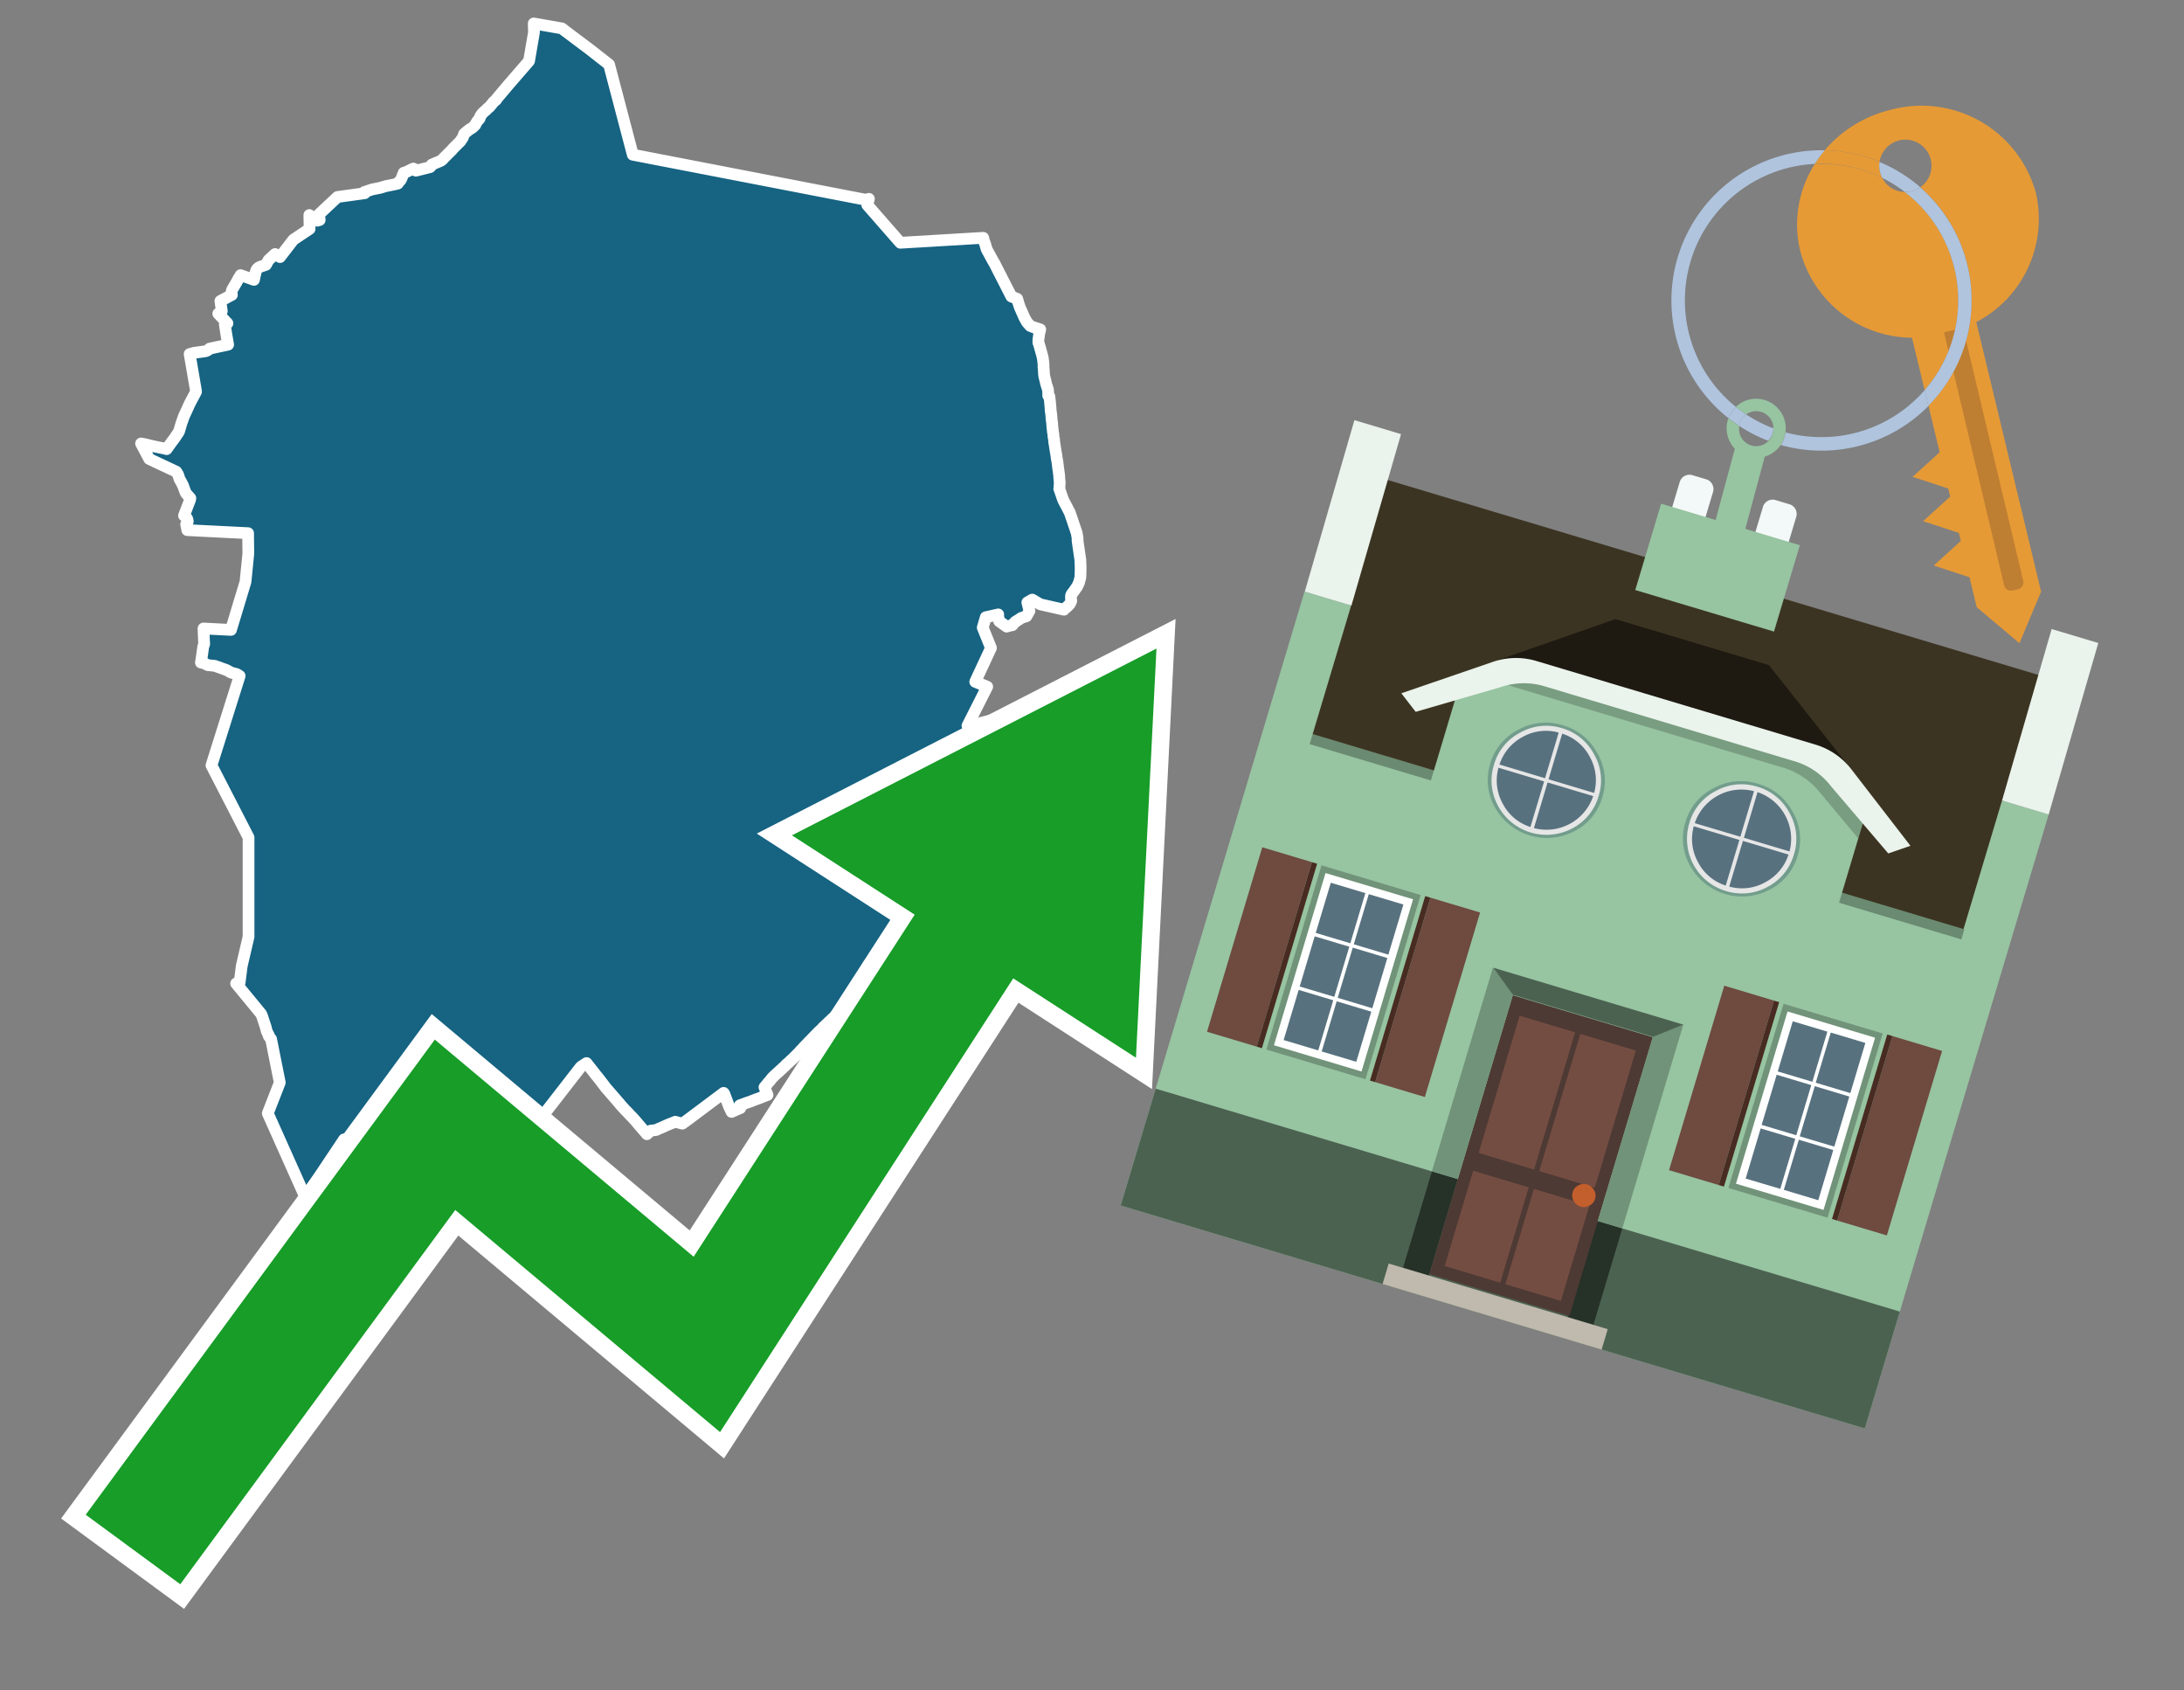 <svg id="Text" xmlns="http://www.w3.org/2000/svg" width="93.05" height="72" viewBox="0 0 93.05 72"><rect x="0" y="0" width="93.05" height="72" fill="#808080" stroke="none"/><polygon points="6.01,18.89 6.22,18.93 6.37,18.97 6.78,19.06 6.99,19.1 7.1,19.13 7.32,18.82 7.42,18.69 7.59,18.44 7.63,18.37 7.73,18.03 7.84,17.72 7.93,17.53 8.07,17.22 8.12,17.12 8.35,16.69 8.35,16.65 8.08,15.08 8.26,15.03 8.76,14.96 8.83,14.93 8.91,14.88 8.93,14.85 9.72,14.68 9.65,14.28 9.58,13.83 9.58,13.8 9.69,13.77 9.3,13.36 9.45,13.25 9.39,12.82 9.88,12.56 9.87,12.5 9.87,12.41 9.89,12.34 9.92,12.29 10.09,12 10.17,11.85 10.23,11.76 10.25,11.72 10.82,11.92 10.89,11.6 10.92,11.51 10.95,11.46 10.99,11.42 11.03,11.39 11.12,11.35 11.33,11.28 11.44,11.08 11.72,10.82 11.8,10.87 11.93,10.95 12.5,10.21 13.19,9.75 13.18,9.16 13.52,9.4 13.62,9.37 13.59,9.13 14.38,8.39 15.54,8.23 15.52,8.18 15.85,8.07 16.2,8 16.43,7.93 16.78,7.86 16.95,7.82 16.97,7.77 17.02,7.73 17.09,7.64 17.2,7.36 17.3,7.33 17.61,7.18 17.69,7.22 17.72,7.27 18.32,7.12 18.37,7.07 18.39,7.04 18.4,7.01 18.78,6.85 18.86,6.79 18.89,6.75 18.99,6.65 19.11,6.53 19.16,6.48 19.19,6.45 19.27,6.37 19.3,6.33 19.36,6.27 19.43,6.2 19.48,6.15 19.53,6.1 19.58,6.05 19.63,6 19.64,5.97 19.67,5.93 19.71,5.88 19.73,5.83 19.77,5.71 19.81,5.67 19.92,5.58 19.97,5.54 20.01,5.51 20.08,5.47 20.15,5.42 20.21,5.36 20.25,5.32 20.26,5.29 20.33,5.17 20.38,5.11 20.42,5.07 20.44,5.04 20.46,4.96 20.48,4.93 20.5,4.9 20.52,4.87 20.54,4.84 20.59,4.79 20.62,4.76 20.67,4.72 20.71,4.69 20.76,4.63 20.85,4.56 20.95,4.44 20.99,4.39 21.03,4.34 21.08,4.3 21.14,4.25 21.15,4.22 21.69,3.58 22.54,2.6 22.75,1.38 22.74,1 23.94,1.21 24.08,1.32 25.12,2.1 25.95,2.75 26.96,6.59 36.89,8.51 37.02,8.47 36.95,8.73 38.36,10.34 41.89,10.13 41.92,10.26 41.97,10.39 41.98,10.42 42.02,10.56 42.03,10.6 42.06,10.66 42.31,11.12 42.37,11.22 43.09,12.63 43.34,12.73 43.39,12.91 43.45,13.09 43.65,13.54 43.7,13.63 43.75,13.72 43.89,13.88 43.96,13.91 44.04,13.94 44.32,14.03 44.29,14.16 44.28,14.19 44.24,14.48 44.24,14.59 44.26,14.64 44.29,14.74 44.4,15.13 44.43,15.26 44.44,15.35 44.45,15.4 44.45,15.45 44.46,15.5 44.46,15.53 44.46,15.56 44.46,15.67 44.47,15.71 44.47,15.76 44.48,15.9 44.48,15.94 44.49,15.99 44.49,16.02 44.51,16.09 44.52,16.15 44.54,16.2 44.56,16.31 44.57,16.35 44.59,16.41 44.61,16.47 44.65,16.6 44.66,16.75 44.66,16.85 44.71,16.89 44.72,17 44.73,17.06 44.74,17.17 44.75,17.28 44.76,17.39 44.76,17.45 44.79,17.67 44.8,17.78 44.8,17.81 44.8,17.85 44.81,17.91 44.82,17.97 44.83,18.07 44.83,18.11 44.83,18.14 44.84,18.17 44.84,18.22 44.85,18.29 44.86,18.4 44.88,18.5 44.88,18.53 44.88,18.56 44.89,18.63 44.91,18.72 44.91,18.79 44.98,19.24 45.01,19.41 45.02,19.51 45.04,19.61 45.05,19.65 45.05,19.68 45.06,19.72 45.06,19.77 45.07,19.81 45.08,19.92 45.09,19.98 45.1,20.04 45.11,20.15 45.12,20.19 45.13,20.28 45.13,20.35 45.15,20.56 45.14,20.72 45.14,20.79 45.13,20.82 45.15,20.87 45.26,21.19 45.28,21.25 45.31,21.32 45.34,21.38 45.41,21.51 45.55,21.78 45.57,21.81 45.58,21.84 45.69,22.16 45.78,22.43 45.81,22.51 45.84,22.61 45.86,22.66 45.88,22.74 45.91,22.92 45.91,22.98 45.91,23.03 45.93,23.17 46.03,23.86 46.03,23.9 46.04,24.17 46.04,24.3 46.03,24.6 46.02,24.63 45.97,24.82 45.94,24.88 45.89,24.99 45.81,25.1 45.79,25.13 45.74,25.2 45.67,25.29 45.64,25.34 45.63,25.39 45.63,25.49 45.64,25.6 45.59,25.71 45.54,25.77 45.5,25.81 45.46,25.85 45.38,25.91 45.35,25.94 45.33,25.97 44.32,25.74 43.98,25.54 43.77,25.66 43.86,26.02 43.73,26.25 43.51,26.32 43.44,26.37 43.25,26.49 43.18,26.57 43.13,26.63 42.98,26.66 42.89,26.69 42.57,26.46 42.52,26.21 42.53,26.17 42,26.29 41.87,26.73 42.22,27.6 41.55,29.04 42.06,29.25 41.22,30.91 41.55,30.85 42.23,30.68 42.44,30.65 42.83,30.6 42.99,30.77 42.96,30.81 42.9,30.88 42.83,30.99 42.78,31.04 42.75,31.09 42.69,31.16 42.66,31.21 42.59,31.3 42.57,31.33 42.48,31.45 42.43,31.52 42.39,31.57 42.35,31.62 42.21,31.8 42.1,31.93 42.13,31.96 42.19,32.01 42.36,32.05 42.39,32.08 42.33,32.27 42.25,32.36 42.19,32.45 42.13,32.51 41.99,32.7 41.82,32.54 40.98,32.57 41.08,32.65 40.99,32.8 40.94,32.87 40.86,32.92 40.76,32.98 40.93,33.01 41.09,33.05 41.12,33.08 41.2,33.12 41.32,33.19 41.35,33.22 41.4,33.25 41.45,33.29 41.48,33.32 41.54,33.35 41.59,33.38 41.64,33.41 41.71,33.44 41.78,33.51 41.83,33.55 41.89,33.58 42.14,33.61 42.82,34.33 44.06,34.75 44.02,34.79 43.95,34.87 43.9,34.93 43.74,35.12 43.46,35.46 42.82,36.06 42.65,37.08 42.43,37.12 42.4,37.19 42.39,37.22 42.37,37.38 42.36,37.43 42.36,37.51 42.35,37.54 42.35,37.59 42.34,37.68 42.33,37.78 42.32,37.87 42.32,37.91 42.31,37.94 42.31,37.99 42.28,38.1 42.27,38.18 42.27,38.21 42.25,38.29 42.24,38.39 41.46,39.06 41.52,40.2 41.58,41.33 41.37,41.26 41.25,41.22 41.11,41.18 40.88,41.1 40.7,41.04 40.43,40.96 40.15,40.87 40.08,40.84 39.73,40.73 39.63,40.7 39.52,40.66 39.41,40.63 39.26,40.58 39.05,40.51 38.95,40.48 38.79,40.42 38.37,40.27 37.96,41.36 37.93,41.48 37.64,40.93 37.57,40.81 37.53,40.78 37.02,41.07 36.85,41.39 36.77,41.54 36.75,41.57 36.72,41.63 36.67,41.72 36.63,41.79 36.61,41.82 36.56,41.92 36.54,41.96 36.48,42.06 36.45,42.12 36.4,42.21 36.38,42.25 36.35,42.29 36.32,42.36 36.29,42.42 36.27,42.45 36.23,42.51 36.21,42.55 36.17,42.61 36.14,42.67 36.09,42.74 36.05,42.8 36.01,42.84 35.95,42.91 35.93,42.95 35.89,42.99 35.86,43.02 35.77,43.1 35.71,43.16 35.63,43.23 35.6,43.26 35.51,43.35 35.46,43.39 35.4,43.45 35.36,43.49 35.3,43.54 35.28,43.57 35.23,43.61 35.18,43.66 35.15,43.69 35.08,43.75 35.02,43.82 34.87,43.96 34.24,44.61 34.2,44.66 34.15,44.71 34.1,44.76 34.05,44.82 34.02,44.85 33.93,44.94 33.89,44.98 33.86,45.01 33.79,45.08 33.76,45.11 33.68,45.18 33.61,45.25 33.54,45.31 33.49,45.35 33.46,45.39 33.34,45.5 33.29,45.55 33.24,45.59 33.18,45.65 33.11,45.71 33,45.81 32.91,45.9 32.86,45.96 32.8,46.04 32.76,46.08 32.7,46.15 32.68,46.18 32.63,46.24 32.57,46.31 32.6,46.38 32.63,46.47 32.7,46.64 32.56,46.69 32.49,46.72 32.41,46.75 32.34,46.78 32.25,46.81 32.09,46.87 31.97,46.92 31.82,46.97 31.52,47.08 31.54,47.2 31.46,47.23 31.26,47.32 31.17,47.36 31.06,47.13 30.86,46.59 30.83,46.55 29.24,47.74 29.07,47.86 28.77,47.78 28.7,47.81 28.47,47.9 28.38,47.94 28.25,48 28.16,48.04 28.08,48.07 27.96,48.13 27.72,48.16 27.67,48.21 27.56,48.31 27.53,48.27 27.27,47.97 27.05,47.71 27.02,47.68 26.96,47.61 26.9,47.55 26.87,47.52 26.75,47.39 26.65,47.29 26.62,47.26 26.53,47.16 26.43,47.05 26.41,47.02 25.82,46.34 25.56,46 25.45,45.86 25.38,45.78 25.36,45.75 24.99,45.28 24.76,45.43 24.73,45.46 22.26,48.64 22.46,48.76 22.13,48.87 21.96,48.93 21.95,48.96 21.92,49.01 21.91,49.04 21.88,49.07 21.86,49.1 21.83,49.13 21.8,49.17 21.41,49.2 20.58,50.27 20.49,50.24 20.4,50.21 20.3,50.17 20.21,50.12 20.14,50.09 20.11,50.06 20.06,50.01 20,49.96 19.98,49.93 19.96,49.9 19.93,49.85 19.89,49.76 19.88,49.73 19.62,49.79 19.27,49.82 18.84,49.7 18.79,49.67 18.63,49.61 18.51,49.56 18.42,49.53 18.04,49.38 17.91,49.33 16.54,48.9 15.11,48.59 14.66,48.53 13.01,51 11.44,47.49 11.42,47.45 11.41,47.42 11.92,46.11 11.55,44.26 11.45,44.13 11.45,44.09 11.41,44.02 11.36,43.91 11.33,43.78 11.17,43.29 11.13,43.19 10.06,41.89 10.21,41.85 10.3,41.14 10.59,39.9 10.59,35.67 9.01,32.6 10.21,28.79 10.15,28.75 10.08,28.71 9.85,28.65 9.76,28.6 9.65,28.54 9.15,28.36 8.85,28.33 8.72,28.26 8.56,28.22 8.58,28.11 8.66,27.54 8.7,27.43 8.69,27.26 8.67,26.77 9.84,26.83 10.46,24.78 10.58,23.58 10.57,22.71 7.98,22.58 7.93,22.33 7.97,22.29 7.99,22.25 8,22.2 7.98,22.11 7.96,22.07 7.93,22.04 7.88,21.99 7.84,21.96 8.1,21.28 8.11,21.22 7.94,21.03 7.92,21 7.88,20.91 7.79,20.66 7.77,20.63 7.71,20.51 7.65,20.41 7.59,20.22 7.51,20.09 6.36,19.55 " fill="#166382" stroke="#fff" stroke-linejoin="round" stroke-width="0.5"/><polygon points="49.272 27.624 33.741 35.58 38.97 38.959 29.553 53.529 18.525 44.281 3.652 64.518 7.681 67.479 19.396 51.538 30.678 60.999 43.169 41.673 48.398 45.053 49.272 27.624" fill="none" stroke="#fff" stroke-miterlimit="10" stroke-width="1.5"/><polygon points="49.272 27.624 33.741 35.58 38.97 38.959 29.553 53.529 18.525 44.281 3.652 64.518 7.681 67.479 19.396 51.538 30.678 60.999 43.169 41.673 48.398 45.053 49.272 27.624" fill="#179d28"/><path d="M80.19,7.577a1.16,1.16,0,0,1-.094-.251,1.114,1.114,0,0,1-.018-.429A6.367,6.367,0,0,0,77.743,6.4a5.269,5.269,0,0,0-.423.577c.1,0,.192-.007.288-.007A5.794,5.794,0,0,1,80.19,7.577Z" fill="#e69a35"/><path d="M77.608,6.4A6.394,6.394,0,0,0,73.64,17.81a1.26,1.26,0,0,1,.317-.48A5.821,5.821,0,0,1,77.32,6.981a5.269,5.269,0,0,1,.423-.577Z" fill="#b0c4de"/><path d="M84.2,13.72a4.962,4.962,0,0,0,2.545-5.48,5.047,5.047,0,0,0-6.179-3.566A5.322,5.322,0,0,0,77.743,6.4a6.367,6.367,0,0,1,2.335.493,1.114,1.114,0,1,1,1.736,1.084,6.392,6.392,0,0,1,.347,9.3l.479,1.985-.438.4-.716.648.92.3.6.2.082.341-.438.4-.716.648.92.3.605.2.082.341-.438.4-.716.649.92.3.605.2.307,1.274,1.821,1.534.921-2.2Z" fill="#e69a35"/><path d="M81.154,8.179a1.115,1.115,0,0,1-.964-.6,5.794,5.794,0,0,0-2.582-.6c-.1,0-.192,0-.288.007a4.783,4.783,0,0,0-.625,3.685,4.962,4.962,0,0,0,4.765,3.715L82,16.617a5.82,5.82,0,0,0-.846-8.438Z" fill="#e69a35"/><path d="M74.1,18.142a6.386,6.386,0,0,0,1.232.63.73.73,0,0,0,.224-.527h0a5.783,5.783,0,0,1-1.159-.593A.733.733,0,0,0,74.1,18.142Z" fill="#b0c4de"/><path d="M74.4,17.652q-.228-.152-.44-.322a1.26,1.26,0,0,0-.317.48c.148.117.3.228.46.332A.733.733,0,0,1,74.4,17.652Z" fill="#b0c4de"/><path d="M74.824,16.984a1.257,1.257,0,0,0-.867.346c.141.114.288.222.44.322a.731.731,0,0,1,1.159.593h0a.732.732,0,1,1-1.463,0,.7.7,0,0,1,.007-.1c-.158-.1-.312-.215-.46-.332a1.258,1.258,0,0,0,.273,1.3l-.979,3.635,1.275.341.98-3.639a1.266,1.266,0,0,0,.681-.5,1.249,1.249,0,0,0,.2-.538,1.328,1.328,0,0,0,.012-.168A1.262,1.262,0,0,0,74.824,16.984Z" fill="#97c4a1"/><path d="M85.974,25.1l-.226.053a.3.3,0,0,1-.362-.223l-2.56-10.777.81-.193L86.2,24.736A.3.3,0,0,1,85.974,25.1Z" fill="#bf7f32"/><path d="M80.1,7.326a1.16,1.16,0,0,0,.094.251,5.833,5.833,0,0,1,.964.6,1.137,1.137,0,0,0,.287-.031,1.108,1.108,0,0,0,.373-.167A6.371,6.371,0,0,0,80.078,6.9,1.114,1.114,0,0,0,80.1,7.326Z" fill="#b0c4de"/><path d="M77.608,18.618a5.836,5.836,0,0,1-1.534-.2,1.24,1.24,0,0,1-.2.537,6.4,6.4,0,0,0,6.291-1.666L82,16.617A5.807,5.807,0,0,1,77.608,18.618Z" fill="#b0c4de"/><path d="M81.814,7.981a1.108,1.108,0,0,1-.373.167,1.137,1.137,0,0,1-.287.031A5.82,5.82,0,0,1,82,16.617l.161.667a6.392,6.392,0,0,0-.347-9.3Z" fill="#b0c4de"/><polygon points="83.79 39.753 55.78 31.364 58.988 20.404 86.964 28.783 83.79 39.753 83.79 39.753" fill="#3c3422" fill-rule="evenodd"/><polygon points="81.705 53.32 87.284 34.692 85.297 34.097 83.656 39.575 55.926 31.269 57.567 25.791 55.579 25.196 47.746 51.348 79.451 60.844 81.705 53.32" fill="#97c4a1" fill-rule="evenodd"/><rect x="69.522" y="21.148" width="0.444" height="28.983" transform="translate(15.592 92.226) rotate(-73.326)" opacity="0.3"/><polygon points="87.284 34.692 85.297 34.097 87.411 26.793 89.398 27.388 87.284 34.692 87.284 34.692" fill="#eaf3ec" fill-rule="evenodd"/><polygon points="57.578 25.794 55.591 25.199 57.705 17.896 59.692 18.491 57.578 25.794 57.578 25.794" fill="#eaf3ec" fill-rule="evenodd"/><polygon points="79.451 60.844 80.943 55.865 49.238 46.369 47.747 51.348 79.451 60.844 79.451 60.844" fill="#4c6251" fill-rule="evenodd"/><path d="M71.566,20.528l-.522,1.743,1.418.425.523-1.744a.432.432,0,0,0-.289-.536l-.593-.177A.431.431,0,0,0,71.566,20.528Z" fill="#f3f9f8" fill-rule="evenodd"/><path d="M75.111,21.589l-.522,1.743,1.418.425.522-1.743a.43.43,0,0,0-.289-.536l-.593-.178A.43.43,0,0,0,75.111,21.589Z" fill="#f3f9f8" fill-rule="evenodd"/><polygon points="75.368 28.329 68.829 26.37 63.807 28.121 78.733 32.591 75.368 28.329" fill="#1e1a11"/><polygon points="78.248 32.422 64.442 28.287 62.236 28.998 60.064 36.247 77.453 41.455 79.651 34.116 78.248 32.422" fill="#97c4a1"/><path d="M77.74,32.516S65.088,28.725,65,28.7l-.938.43,11.892,3.562a3.175,3.175,0,0,1,1.532,1l1.685,2.02.327-1.09Z" fill-rule="evenodd" opacity="0.2"/><path d="M77.35,31.716,65.458,28.154a3.041,3.041,0,0,0-1.854.037l-3.9,1.339.611.79,3.626-1.054a3.045,3.045,0,0,1,1.855-.037l10.673,3.2A3.028,3.028,0,0,1,78,33.477l2.45,2.874.945-.325-2.518-3.26A3.036,3.036,0,0,0,77.35,31.716Z" fill="#eaf3ec"/><polygon points="76.683 23.223 70.773 21.453 69.671 25.132 75.581 26.902 76.683 23.223 76.683 23.223" fill="#97c4a1" fill-rule="evenodd"/><g id="Symbol_9_0_Layer2_0_MEMBER_8_MEMBER_21_MEMBER_0_FILL" data-name="Symbol 9 0 Layer2 0 MEMBER 8 MEMBER 21 MEMBER 0 FILL"><path d="M66.584,30.892a2.39,2.39,0,0,0-1.891.189,2.317,2.317,0,0,0-1.2,1.448A2.345,2.345,0,0,0,63.7,34.4a2.528,2.528,0,0,0,3.367,1.008,2.339,2.339,0,0,0,1.2-1.447,2.313,2.313,0,0,0-.208-1.87A2.394,2.394,0,0,0,66.584,30.892Z" fill="#729d8c"/></g><g id="Symbol_9_0_Layer2_0_MEMBER_8_MEMBER_21_MEMBER_1_FILL" data-name="Symbol 9 0 Layer2 0 MEMBER 8 MEMBER 21 MEMBER 1 FILL"><path d="M66.547,31.016a2.241,2.241,0,0,0-1.769.185,2.213,2.213,0,0,0-1.127,1.376,2.239,2.239,0,0,0,.185,1.768,2.341,2.341,0,0,0,3.145.942,2.234,2.234,0,0,0,1.126-1.376,2.207,2.207,0,0,0-.185-1.768A2.237,2.237,0,0,0,66.547,31.016Z" fill="#e6e6e6"/></g><g id="Symbol_9_0_Layer2_0_MEMBER_8_MEMBER_21_MEMBER_2_MEMBER_0_FILL" data-name="Symbol 9 0 Layer2 0 MEMBER 8 MEMBER 21 MEMBER 2 MEMBER 0 FILL"><path d="M65.787,33.284,63.843,32.7a2.036,2.036,0,0,0,.186,1.539,2.015,2.015,0,0,0,1.175.986Z" fill="#58717f"/></g><g id="Symbol_9_0_Layer2_0_MEMBER_8_MEMBER_21_MEMBER_2_MEMBER_1_FILL" data-name="Symbol 9 0 Layer2 0 MEMBER 8 MEMBER 21 MEMBER 2 MEMBER 1 FILL"><path d="M65.827,33.148l.582-1.944a2.01,2.01,0,0,0-1.523.178,2.037,2.037,0,0,0-1,1.183Z" fill="#58717f"/></g><g id="Symbol_9_0_Layer2_0_MEMBER_8_MEMBER_21_MEMBER_2_MEMBER_2_FILL" data-name="Symbol 9 0 Layer2 0 MEMBER 8 MEMBER 21 MEMBER 2 MEMBER 2 FILL"><path d="M67.878,33.91l-1.943-.582-.582,1.944a2.1,2.1,0,0,0,2.525-1.362Z" fill="#58717f"/></g><g id="Symbol_9_0_Layer2_0_MEMBER_8_MEMBER_21_MEMBER_2_MEMBER_3_FILL" data-name="Symbol 9 0 Layer2 0 MEMBER 8 MEMBER 21 MEMBER 2 MEMBER 3 FILL"><path d="M66.558,31.249l-.582,1.943,1.943.582a2.031,2.031,0,0,0-.186-1.539A2.009,2.009,0,0,0,66.558,31.249Z" fill="#58717f"/></g><g id="Symbol_9_0_Layer2_0_MEMBER_8_MEMBER_21_MEMBER_0_FILL-2" data-name="Symbol 9 0 Layer2 0 MEMBER 8 MEMBER 21 MEMBER 0 FILL"><path d="M74.9,33.384a2.4,2.4,0,0,0-1.891.189,2.316,2.316,0,0,0-1.2,1.448,2.341,2.341,0,0,0,.209,1.87A2.527,2.527,0,0,0,75.387,37.9a2.345,2.345,0,0,0,1.2-1.447,2.314,2.314,0,0,0-.209-1.87A2.389,2.389,0,0,0,74.9,33.384Z" fill="#729d8c"/></g><g id="Symbol_9_0_Layer2_0_MEMBER_8_MEMBER_21_MEMBER_1_FILL-2" data-name="Symbol 9 0 Layer2 0 MEMBER 8 MEMBER 21 MEMBER 1 FILL"><path d="M74.867,33.508a2.239,2.239,0,0,0-1.768.185,2.21,2.21,0,0,0-1.127,1.376,2.316,2.316,0,0,0,1.564,2.883,2.261,2.261,0,0,0,1.765-.173A2.237,2.237,0,0,0,76.428,36.4a2.209,2.209,0,0,0-.185-1.769A2.239,2.239,0,0,0,74.867,33.508Z" fill="#e6e6e6"/></g><g id="Symbol_9_0_Layer2_0_MEMBER_8_MEMBER_21_MEMBER_2_MEMBER_0_FILL-2" data-name="Symbol 9 0 Layer2 0 MEMBER 8 MEMBER 21 MEMBER 2 MEMBER 0 FILL"><path d="M74.107,35.776l-1.943-.582a2.031,2.031,0,0,0,.186,1.539,2.009,2.009,0,0,0,1.175.986Z" fill="#58717f"/></g><g id="Symbol_9_0_Layer2_0_MEMBER_8_MEMBER_21_MEMBER_2_MEMBER_1_FILL-2" data-name="Symbol 9 0 Layer2 0 MEMBER 8 MEMBER 21 MEMBER 2 MEMBER 1 FILL"><path d="M74.148,35.64,74.73,33.7a2.1,2.1,0,0,0-2.525,1.362Z" fill="#58717f"/></g><g id="Symbol_9_0_Layer2_0_MEMBER_8_MEMBER_21_MEMBER_2_MEMBER_2_FILL-2" data-name="Symbol 9 0 Layer2 0 MEMBER 8 MEMBER 21 MEMBER 2 MEMBER 2 FILL"><path d="M76.2,36.4l-1.943-.582-.582,1.944a2.015,2.015,0,0,0,1.523-.178A2.036,2.036,0,0,0,76.2,36.4Z" fill="#58717f"/></g><g id="Symbol_9_0_Layer2_0_MEMBER_8_MEMBER_21_MEMBER_2_MEMBER_3_FILL-2" data-name="Symbol 9 0 Layer2 0 MEMBER 8 MEMBER 21 MEMBER 2 MEMBER 3 FILL"><path d="M74.879,33.741,74.3,35.684l1.943.582a2.1,2.1,0,0,0-1.361-2.525Z" fill="#58717f"/></g><polygon points="51.426 43.946 53.542 44.58 55.896 36.723 53.78 36.089 51.426 43.946 51.426 43.946" fill="#6e4a3f" fill-rule="evenodd"/><polygon points="53.542 44.58 53.764 44.647 56.117 36.789 55.896 36.723 53.542 44.58 53.542 44.58" fill="#482b22" fill-rule="evenodd"/><polygon points="60.706 46.726 58.59 46.092 60.943 38.235 63.059 38.868 60.706 46.726 60.706 46.726" fill="#6e4a3f" fill-rule="evenodd"/><polygon points="58.59 46.092 58.368 46.026 60.722 38.168 60.943 38.235 58.59 46.092 58.59 46.092" fill="#482b22" fill-rule="evenodd"/><rect x="53.146" y="39.209" width="8.19" height="4.408" transform="translate(1.145 84.365) rotate(-73.326)" fill="#719379"/><polygon points="60.205 38.304 56.474 37.187 54.277 44.522 58.008 45.639 60.205 38.304 60.205 38.304" fill="#fff" fill-rule="evenodd"/><path d="M59.792,38.527l-.64,2.136-1.474-.442.639-2.135,1.475.441Zm-1.621-.485-.64,2.136-1.474-.442L56.7,37.6l1.474.442Zm-2.158,1.84,1.475.441-.64,2.136-1.474-.441.639-2.136Zm-.683,2.282,1.474.441-.639,2.136L54.69,44.3l.64-2.135Zm.981,2.621.639-2.136,1.475.442-.64,2.135-1.474-.441Zm2.158-1.84L56.994,42.5l.64-2.136,1.474.442-.639,2.136Z" fill="#58717f" fill-rule="evenodd"/><polygon points="80.39 52.621 78.274 51.988 80.628 44.13 82.743 44.764 80.39 52.621 80.39 52.621" fill="#6e4a3f" fill-rule="evenodd"/><polygon points="78.274 51.988 78.053 51.921 80.406 44.064 80.628 44.13 78.274 51.988 78.274 51.988" fill="#482b22" fill-rule="evenodd"/><polygon points="71.111 49.842 73.227 50.476 75.58 42.619 73.464 41.985 71.111 49.842 71.111 49.842" fill="#6e4a3f" fill-rule="evenodd"/><polygon points="73.227 50.476 73.448 50.542 75.802 42.685 75.58 42.619 73.227 50.476 73.227 50.476" fill="#482b22" fill-rule="evenodd"/><rect x="72.83" y="45.105" width="8.19" height="4.408" transform="translate(9.534 107.426) rotate(-73.326)" fill="#719379"/><polygon points="76.159 43.083 79.889 44.2 77.692 51.535 73.962 50.418 76.159 43.083 76.159 43.083" fill="#fff" fill-rule="evenodd"/><path d="M76.381,43.5l1.475.442-.64,2.135-1.475-.441.64-2.136ZM78,43.981l1.474.442-.64,2.136-1.474-.442L78,43.981Zm.791,2.724-.64,2.135L76.679,48.4l.64-2.136,1.474.442Zm-.684,2.282-.639,2.135L76,50.68l.64-2.135,1.474.442Zm-2.26,1.65L74.375,50.2l.639-2.135,1.475.441-.64,2.136Zm-.791-2.724.64-2.135,1.474.441-.639,2.136-1.475-.442Z" fill="#58717f" fill-rule="evenodd"/><polygon points="67.888 56.431 69.118 52.323 68.019 51.994 66.789 56.102 67.888 56.431 67.888 56.431" fill="#263128" fill-rule="evenodd"/><polygon points="60.877 54.331 62.108 50.223 61.007 49.894 59.776 54.002 60.877 54.331 60.877 54.331" fill="#263128" fill-rule="evenodd"/><g id="Symbol_9_0_Layer2_0_MEMBER_8_MEMBER_12_MEMBER_0_FILL" data-name="Symbol 9 0 Layer2 0 MEMBER 8 MEMBER 12 MEMBER 0 FILL"><path d="M70.418,44.178l-5.965-1.786L60.9,54.27l5.964,1.786Z" fill="#4e3a34"/></g><g id="Symbol_9_0_Layer2_0_MEMBER_8_MEMBER_12_MEMBER_1_MEMBER_0_FILL" data-name="Symbol 9 0 Layer2 0 MEMBER 8 MEMBER 12 MEMBER 1 MEMBER 0 FILL"><path d="M65.358,49.815l1.75-5.843-2.363-.708L63,49.107Z" fill="#744d42"/></g><g id="Symbol_9_0_Layer2_0_MEMBER_8_MEMBER_12_MEMBER_1_MEMBER_1_FILL" data-name="Symbol 9 0 Layer2 0 MEMBER 8 MEMBER 12 MEMBER 1 MEMBER 1 FILL"><path d="M67.331,44.039l-1.75,5.842,2.364.708,1.75-5.842Z" fill="#744d42"/></g><g id="Symbol_9_0_Layer2_0_MEMBER_8_MEMBER_12_MEMBER_2_MEMBER_0_FILL" data-name="Symbol 9 0 Layer2 0 MEMBER 8 MEMBER 12 MEMBER 2 MEMBER 0 FILL"><path d="M63.915,54.633l1.215-4.058-2.363-.707-1.215,4.057Z" fill="#744d42"/></g><g id="Symbol_9_0_Layer2_0_MEMBER_8_MEMBER_12_MEMBER_2_MEMBER_1_FILL" data-name="Symbol 9 0 Layer2 0 MEMBER 8 MEMBER 12 MEMBER 2 MEMBER 1 FILL"><path d="M66.5,55.407l1.215-4.057-2.363-.708L64.138,54.7Z" fill="#744d42"/></g><g id="Symbol_9_0_Layer2_0_MEMBER_8_MEMBER_13_FILL" data-name="Symbol 9 0 Layer2 0 MEMBER 8 MEMBER 13 FILL"><path d="M67.959,51.058a.439.439,0,0,0-.045-.367.487.487,0,0,0-.669-.2.445.445,0,0,0-.239.282.457.457,0,0,0,.041.378.481.481,0,0,0,.293.242.459.459,0,0,0,.377-.042A.453.453,0,0,0,67.959,51.058Z" fill="#c35e2d"/></g><g id="Symbol_9_0_Layer2_0_MEMBER_8_MEMBER_14_FILL" data-name="Symbol 9 0 Layer2 0 MEMBER 8 MEMBER 14 FILL"><path d="M64.557,42.047l-.951-.833-2.6,8.68,1.1.329Z" fill="#719379"/></g><g id="Symbol_9_0_Layer2_0_MEMBER_8_MEMBER_15_FILL" data-name="Symbol 9 0 Layer2 0 MEMBER 8 MEMBER 15 FILL"><path d="M71.718,43.643l-1.2.19L68.072,52.01l1.046.313Z" fill="#719379"/></g><g id="Symbol_9_0_Layer2_0_MEMBER_8_MEMBER_16_FILL" data-name="Symbol 9 0 Layer2 0 MEMBER 8 MEMBER 16 FILL"><path d="M63.627,41.22l.836,1.156,5.961,1.786,1.294-.519Z" fill="#4c6251"/></g><polygon points="58.905 54.69 59.166 53.819 68.498 56.614 68.237 57.485 58.905 54.69 58.905 54.69" fill="#c0b9ad" fill-rule="evenodd"/></svg>